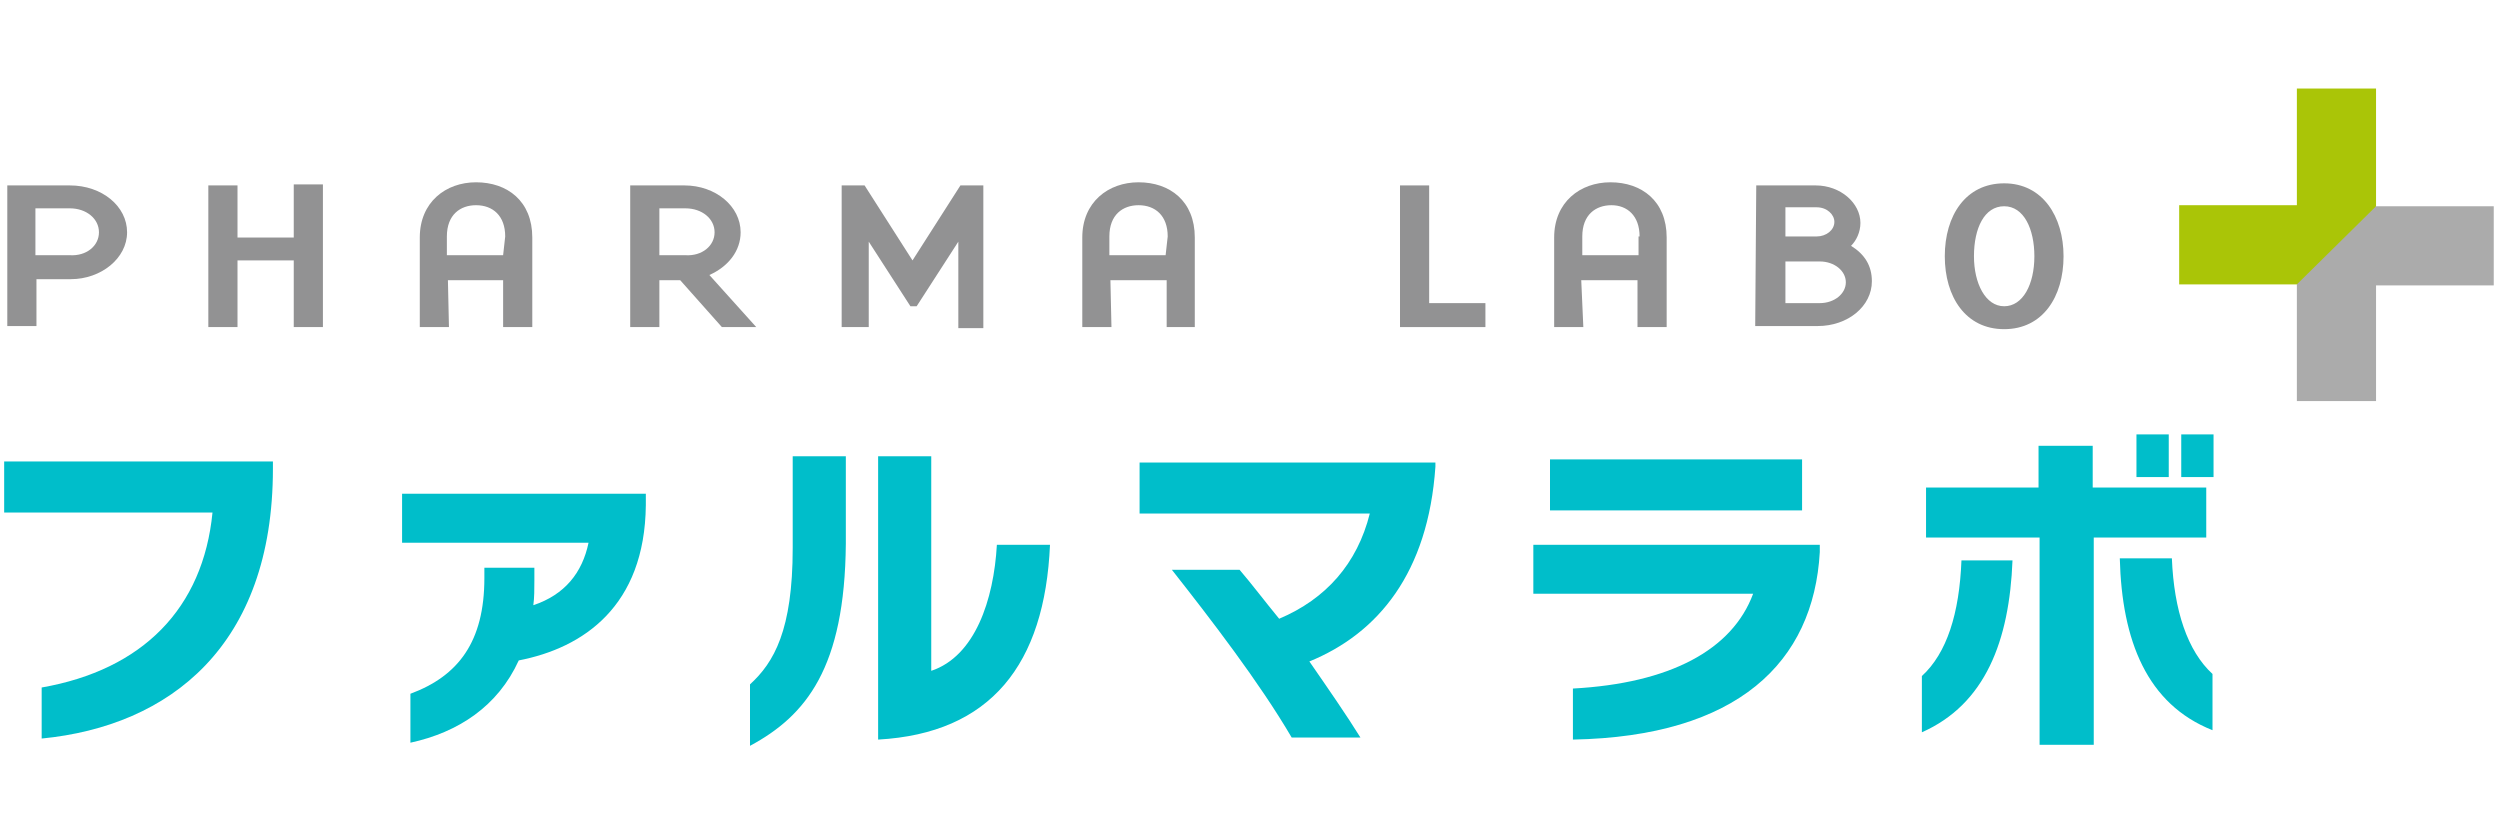 <?xml version="1.0" encoding="utf-8"?>
<!-- Generator: Adobe Illustrator 26.5.0, SVG Export Plug-In . SVG Version: 6.00 Build 0)  -->
<svg version="1.1" id="レイヤー_1" xmlns="http://www.w3.org/2000/svg" xmlns:xlink="http://www.w3.org/1999/xlink" x="0px"
	 y="0px" width="240px" height="80px" viewBox="0 0 240 80" style="enable-background:new 0 0 240 80;" xml:space="preserve">
<style type="text/css">
	.st0{fill:none;stroke:#F29600;stroke-linecap:round;stroke-miterlimit:10;}
	.st1{fill:#F29600;}
	
		.st2{fill:none;stroke:url(#SVGID_00000056402339524937483300000004801732588987929511_);stroke-width:0.709;stroke-linecap:round;stroke-miterlimit:10;}
	.st3{fill:#004492;}
	.st4{fill:none;stroke:#37A0DA;stroke-width:0.709;stroke-linecap:round;stroke-miterlimit:10;}
	.st5{fill:#37A0DA;}
	.st6{fill:none;stroke:#00BECA;stroke-linecap:round;stroke-miterlimit:10;}
	.st7{fill:#00BECA;}
	.st8{fill:none;stroke:#00695F;stroke-width:0.709;stroke-linecap:round;stroke-miterlimit:10;}
	.st9{fill:#00695F;}
	.st10{fill:#939494;}
	.st11{fill:#036EB7;}
	.st12{fill:url(#SVGID_00000141428325053006310880000010005888920259944875_);}
	.st13{fill:url(#SVGID_00000169537343962581257220000004132682394529426842_);}
	.st14{fill:url(#SVGID_00000137848281199352568850000012141503472099950229_);}
	.st15{fill:url(#SVGID_00000044167284637253522690000011378404970043557506_);}
	.st16{fill:url(#SVGID_00000088829685348726674350000008700624273176312210_);}
	.st17{fill:url(#SVGID_00000021076890789024402350000005511078817888681375_);}
	.st18{fill:url(#SVGID_00000118384890288921424190000013687336357845564818_);}
	.st19{fill:url(#SVGID_00000049182765544142830760000005382081443103870872_);}
	.st20{fill:#0068B6;}
	.st21{fill:#9E9E9F;}
	.st22{fill:#4C4948;}
	.st23{fill:#D3A900;}
	.st24{fill:#231815;}
	.st25{fill:#4C98C0;}
	.st26{fill:#5DB6E7;}
	.st27{fill:#F9BE00;}
	.st28{fill:#FABE00;}
	.st29{fill:#002C7D;}
	.st30{fill:url(#SVGID_00000028306650557933535530000016738264727988796074_);}
	.st31{fill:url(#SVGID_00000161609970656893055510000015378075040201393827_);}
	.st32{fill:url(#SVGID_00000029004448616897962220000010556122260139445407_);}
	.st33{fill:url(#SVGID_00000131367979765287217790000011949716943530162363_);}
	.st34{fill:url(#SVGID_00000061431250498329487400000007176648829012100271_);}
	.st35{fill:url(#SVGID_00000129889633143291556770000013332519139958274978_);}
	.st36{fill:#F39800;}
	.st37{fill:#FFFFFF;}
	.st38{clip-path:url(#SVGID_00000153694221407035292850000015237875814596338102_);}
	.st39{fill-rule:evenodd;clip-rule:evenodd;fill:#4E93C9;}
	.st40{fill-rule:evenodd;clip-rule:evenodd;fill:#5294C7;}
	.st41{fill:none;stroke:#22ABA3;stroke-linecap:round;stroke-linejoin:round;}
	.st42{fill:none;stroke:#22ABA3;stroke-linecap:round;}
	.st43{fill:none;stroke:#4E93C9;stroke-linecap:round;stroke-linejoin:round;}
	.st44{fill:none;stroke:#4E93C9;stroke-linecap:round;}
	.st45{clip-path:url(#SVGID_00000171707295688164692290000008443203027942815919_);}
	.st46{fill:none;stroke:#FFFFFF;stroke-width:0.567;stroke-miterlimit:10;}
	.st47{fill:none;stroke:#FFFFFF;stroke-width:0.567;stroke-linecap:round;stroke-linejoin:round;stroke-miterlimit:10;}
	.st48{fill:#D7A400;}
	.st49{fill:#82C1EA;}
	.st50{fill:none;stroke:#82C1EA;stroke-linecap:round;stroke-linejoin:round;stroke-miterlimit:10;}
	.st51{fill:none;stroke:#EE86A1;stroke-width:1.5;stroke-linecap:round;stroke-linejoin:round;stroke-miterlimit:10;}
	.st52{fill:#D4A900;}
	.st53{fill:none;stroke:#FFFFFF;stroke-width:0.5;stroke-linecap:round;stroke-linejoin:round;stroke-miterlimit:10;}
	.st54{fill:none;stroke:#D4A900;stroke-width:1.5;stroke-linecap:round;stroke-linejoin:round;stroke-miterlimit:10;}
	.st55{fill:none;stroke:#FFFFFF;stroke-width:0.75;stroke-linecap:round;stroke-linejoin:round;stroke-miterlimit:10;}
	.st56{fill:none;stroke:#D4A900;stroke-width:1.5;stroke-miterlimit:10;}
	.st57{fill:none;stroke:#D4A900;stroke-width:1.75;stroke-miterlimit:10;}
	.st58{fill:#FFFFFF;stroke:#FFFFFF;stroke-width:0.5;stroke-linecap:round;stroke-linejoin:round;stroke-miterlimit:10;}
	.st59{fill:#FFFFFF;stroke:#FFFFFF;stroke-width:0.1;stroke-linecap:round;stroke-linejoin:round;stroke-miterlimit:10;}
	.st60{fill:#ADADAD;}
	.st61{fill:#3F8BFA;}
	.st62{fill:none;stroke:#E0E0E0;}
	.st63{fill:#929293;}
	.st64{fill:#ABABAB;}
	.st65{fill:#AAC507;}
	.st66{fill:#C0C804;}
	.st67{fill:#ADB502;}
</style>
<g id="ファルマラボプラス_00000129172397032330378760000012986417861362359231_">
	<g id="ライトver_00000182503982972384599210000003185155300629327529_">
		<polygon class="st64" points="226.3,19.8 220.5,25.5 220.5,38.5 228.1,38.5 228.1,27.4 239.4,27.4 239.4,19.8 		"/>
		<g>
			<g>
				<g>
					<path class="st7" d="M4,70.9V66c9.7-1.7,15.5-7.6,16.4-16.8h-20v-4.9h25.8V45C26.2,62,16.3,69.7,4,70.9z"/>
					<path class="st7" d="M49.8,63.4c-2,4.4-5.8,6.9-10.4,7.9v-4.7c4.6-1.7,7.1-5,7.1-11.1v-1h4.8v1.2c0,0.8,0,1.7-0.1,2.4
						c3-1,4.7-3.1,5.3-6H38.6v-4.7H62v1.1C61.9,58.2,56,62.2,49.8,63.4z"/>
					<path class="st7" d="M72,71.6v-5.9c2.3-2.1,4.1-5.2,4.1-13.1v-8.8h5.1v8.4C81.1,64.1,77.4,68.7,72,71.6z M84.3,71V43.8h5.1
						v20.6c4.2-1.4,6-6.8,6.3-12.1h5.1C100.3,63.8,95.1,70.4,84.3,71z"/>
					<path class="st7" d="M125.7,63.5c1.8,2.6,3.6,5.2,4.9,7.3H124c-3.1-5.3-7.8-11.4-11.5-16.1h6.5c1.2,1.4,2.4,3,3.8,4.7
						c4.5-1.9,7.5-5.3,8.7-10.1h-22.1v-4.9h28.4v0.4C137.1,55,132.3,60.8,125.7,63.5z"/>
					<path class="st7" d="M151,71v-4.9c9.3-0.5,15.3-3.7,17.3-9.1h-21.1v-4.7h27.5V53C174.1,63.6,166.8,70.7,151,71z M148.8,49v-4.9
						H173V49H148.8z"/>
					<path class="st7" d="M184.5,70.3v-5.4c2.4-2.2,3.6-6,3.8-11.1h4.9C192.9,61.5,190.6,67.6,184.5,70.3z M201,51.6v19.9h-5.2V51.6
						h-10.9v-4.8h10.8v-4h5.2v4h10.9v4.8H201z M203.5,53.6h5c0.2,5,1.5,8.9,3.9,11.1v5.4C206.1,67.6,203.7,61.5,203.5,53.6z
						 M205.1,45.8v-4.1h3.1v4.1H205.1z M209.4,45.8v-4.1h3.1v4.1H209.4z"/>
				</g>
			</g>
			<g>
				<path class="st63" d="M12.2,22.3c0,2.5-2.5,4.5-5.4,4.5c-0.3,0-3.3,0-3.3,0v4.5H0.7V17.8h6C9.8,17.8,12.2,19.8,12.2,22.3z
					 M9.5,22.3C9.5,21,8.3,20,6.7,20c-0.3,0-3.3,0-3.3,0v4.5h3.3C8.3,24.6,9.5,23.6,9.5,22.3z"/>
				<path class="st63" d="M28.2,22.7v-5H31v13.7h-2.8V25h-5.4v6.4H20V17.8h2.8v5H28.2z"/>
				<path class="st63" d="M43.1,31.4h-2.8v-8.6c0-3.4,2.5-5.3,5.4-5.3c3,0,5.4,1.8,5.4,5.3v8.6h-2.8v-4.5H43L43.1,31.4L43.1,31.4z
					 M48.5,22.7c0-2-1.2-3-2.8-3c-1.5,0-2.8,0.9-2.8,3v1.8h5.4L48.5,22.7L48.5,22.7z"/>
				<path class="st63" d="M72.6,31.4h-3.3l-4-4.5c-0.6,0-2,0-2,0v4.5h-2.8V17.8h5.2c3,0,5.4,2,5.4,4.5c0,1.8-1.2,3.3-3,4.1
					L72.6,31.4z M68.6,22.3c0-1.3-1.2-2.3-2.8-2.3c-0.3,0-2.5,0-2.5,0v4.5h2.5C67.4,24.6,68.6,23.6,68.6,22.3z"/>
				<path class="st63" d="M92,31.4v-8.2l-4,6.2h-0.6l-4-6.2v8.2h-2.6V17.8h2.2l4.6,7.2l4.6-7.2h2.2v13.7H92z"/>
				<path class="st63" d="M106.7,31.4h-2.8v-8.6c0-3.4,2.5-5.3,5.4-5.3c3,0,5.4,1.8,5.4,5.3v8.6H112v-4.5h-5.4L106.7,31.4
					L106.7,31.4z M112.1,22.7c0-2-1.2-3-2.8-3c-1.5,0-2.8,0.9-2.8,3v1.8h5.4L112.1,22.7L112.1,22.7z"/>
				<path class="st63" d="M137.2,29.1h5.4v2.3h-8.2V17.8h2.8V29.1z"/>
				<path class="st63" d="M152,31.4h-2.8v-8.6c0-3.4,2.5-5.3,5.4-5.3c3,0,5.4,1.8,5.4,5.3v8.6h-2.8v-4.5h-5.4L152,31.4L152,31.4z
					 M157.4,22.7c0-2-1.2-3-2.7-3c-1.5,0-2.8,0.9-2.8,3v1.8h5.4V22.7z"/>
				<path class="st63" d="M168.6,17.8h5.7c2.4,0,4.3,1.7,4.3,3.6c0,0.9-0.4,1.7-0.9,2.2c1.3,0.8,2,1.9,2,3.4c0,2.4-2.3,4.3-5.2,4.3
					c-0.3,0-6,0-6,0L168.6,17.8L168.6,17.8z M171.4,22.7h3c0.9,0,1.7-0.6,1.7-1.4c0-0.7-0.7-1.4-1.7-1.4c-0.3,0-3,0-3,0V22.7z
					 M171.4,29.1h3.3c1.4,0,2.5-0.9,2.5-2c0-1.1-1.1-2-2.5-2c-0.6,0-3.3,0-3.3,0V29.1z"/>
				<path class="st63" d="M192.4,17.6c3.7,0,5.7,3.2,5.7,7c0,3.9-2,7-5.7,7s-5.7-3.1-5.7-7C186.7,20.7,188.7,17.6,192.4,17.6z
					 M192.4,29.4c1.8,0,2.9-2.1,2.9-4.8c0-2.6-1-4.8-2.9-4.8s-2.9,2.1-2.9,4.8C189.5,27.2,190.6,29.4,192.4,29.4z"/>
			</g>
		</g>
		<polygon class="st65" points="220.5,8.5 220.5,19.7 209.2,19.7 209.2,27.3 220.5,27.3 228.1,19.8 228.1,8.5 		"/>
	</g>
</g>
</svg>

